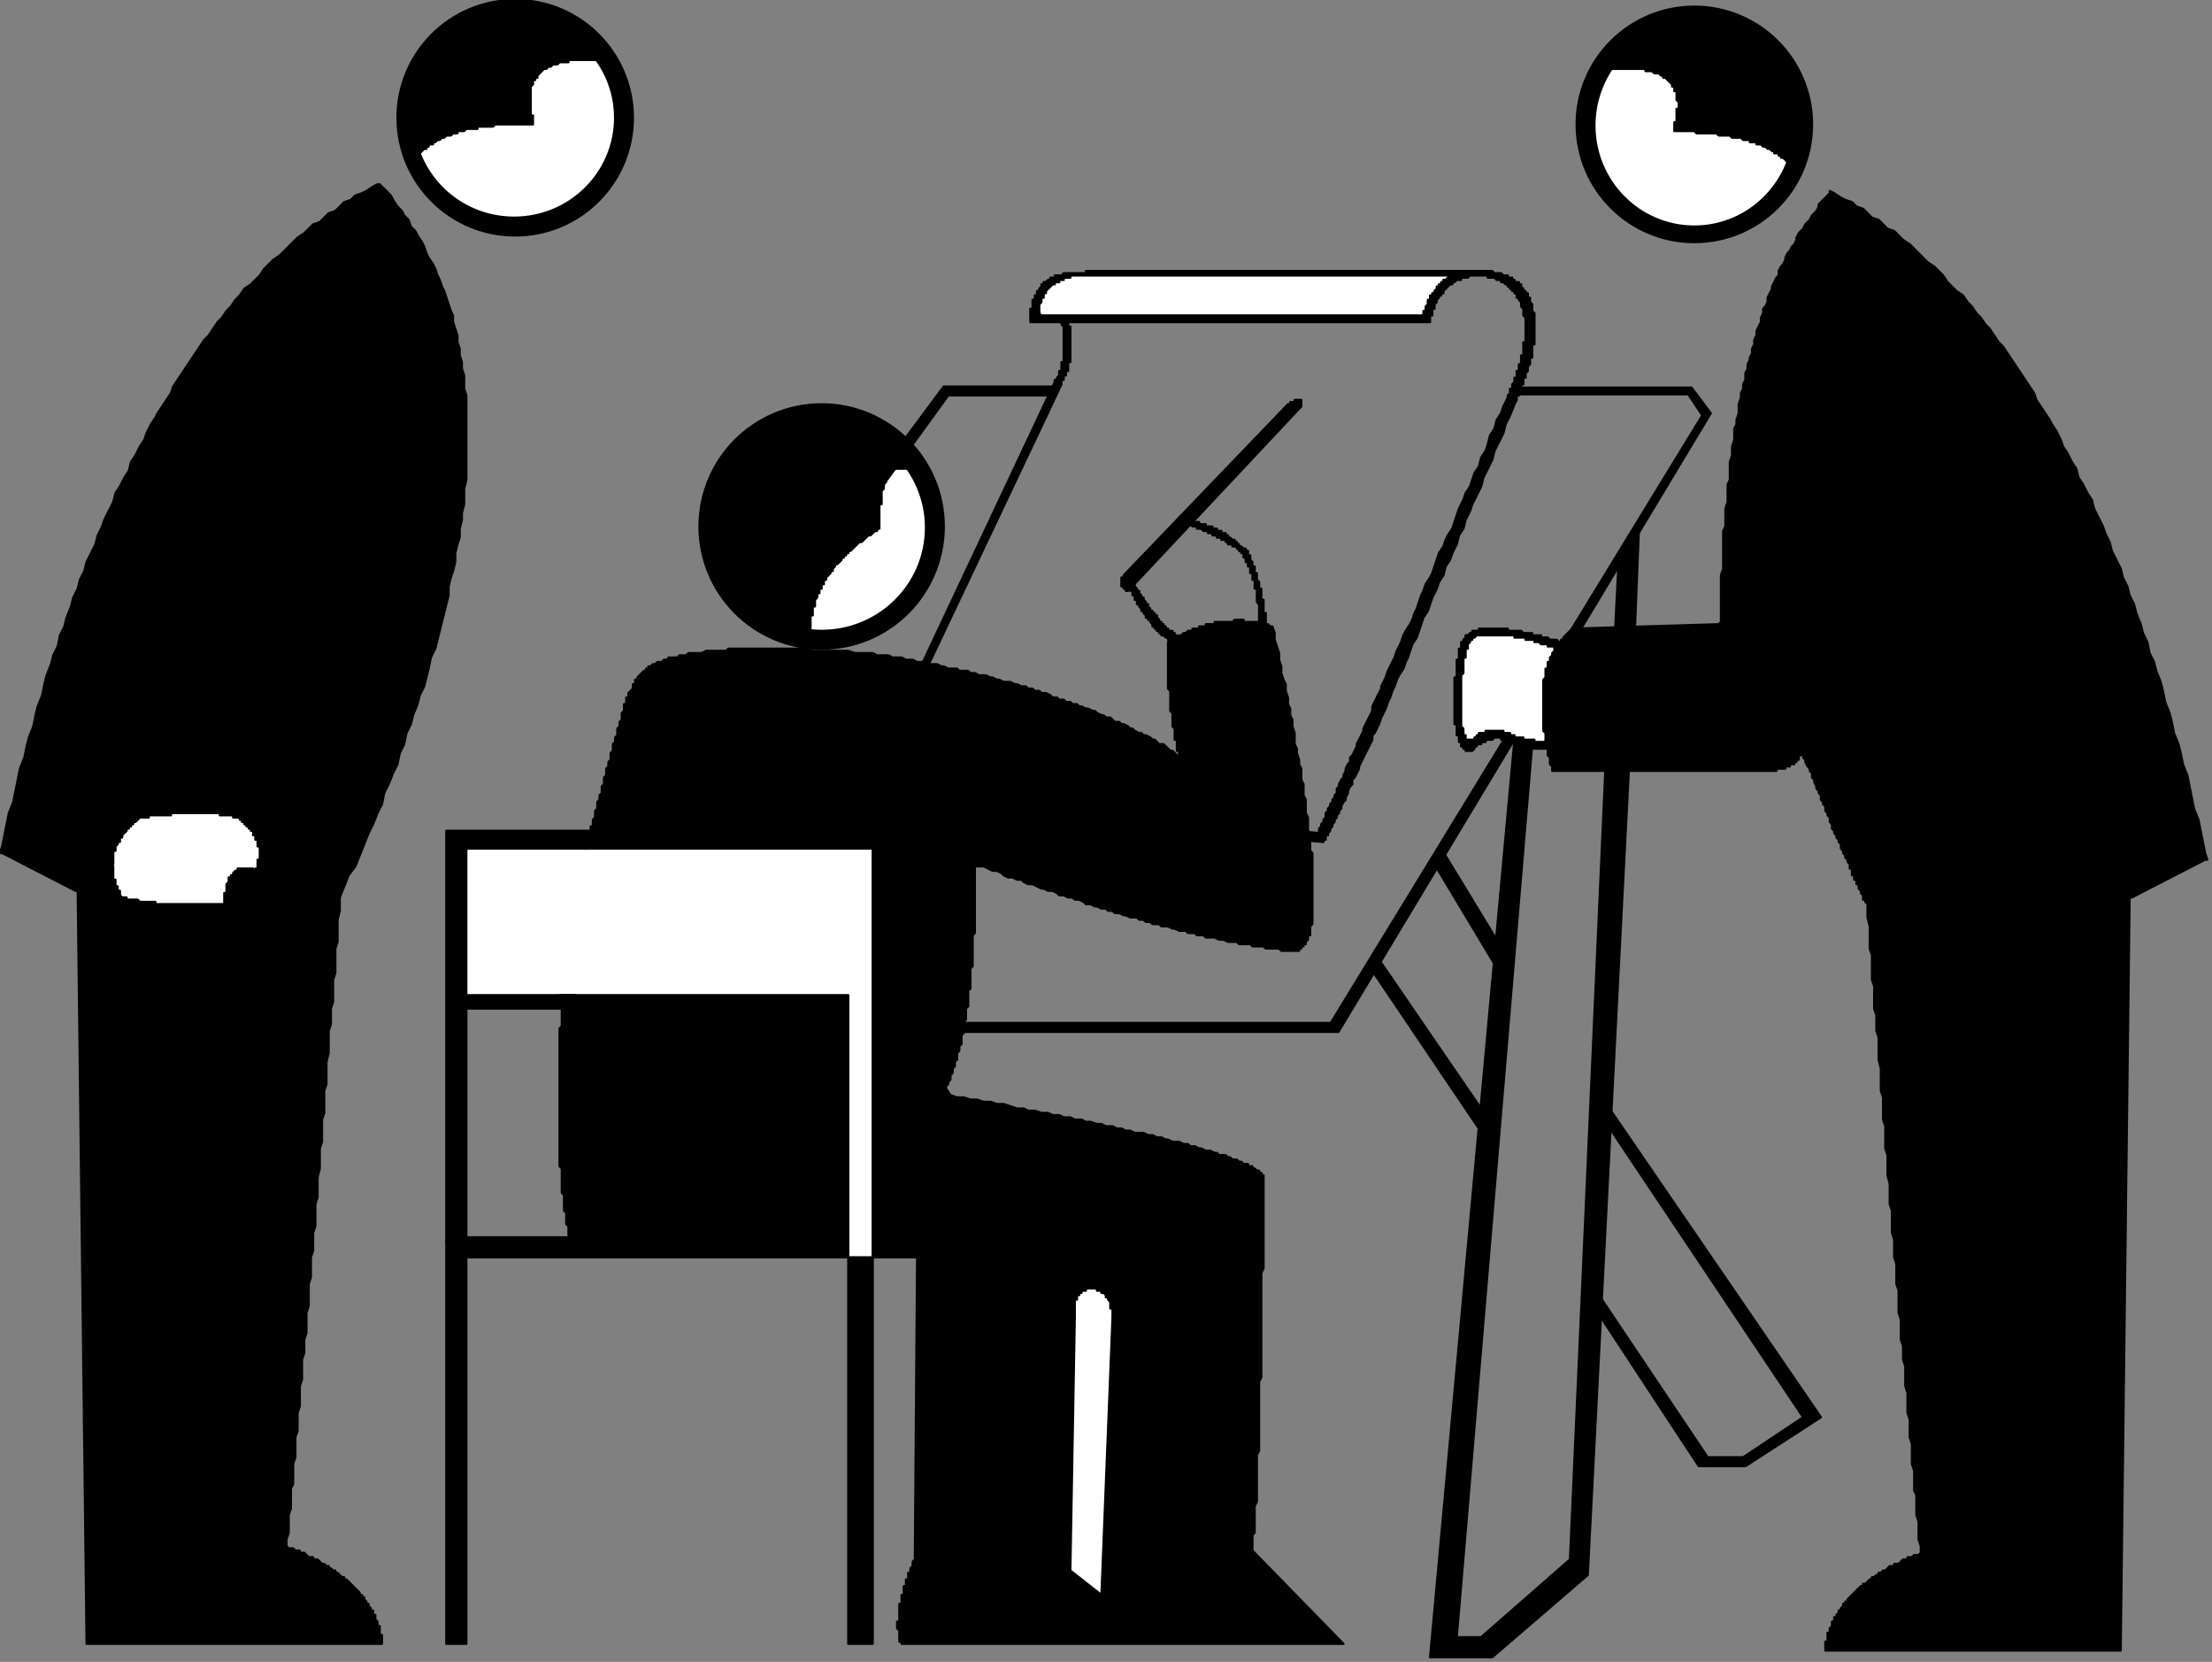 <?xml version="1.0" encoding="UTF-8" standalone="no"?>
<svg
   xmlns:dc="http://purl.org/dc/elements/1.1/"
   xmlns:cc="http://creativecommons.org/ns#"
   xmlns:rdf="http://www.w3.org/1999/02/22-rdf-syntax-ns#"
   xmlns:svg="http://www.w3.org/2000/svg"
   xmlns="http://www.w3.org/2000/svg"
   xmlns:sodipodi="http://sodipodi.sourceforge.net/DTD/sodipodi-0.dtd"
   xmlns:inkscape="http://www.inkscape.org/namespaces/inkscape"
   version="1.0"
   width="84.35mm"
   height="63.36mm"
   id="svg71"
   sodipodi:docname="CPEPO027.WMF">
  <rect width="100%" height="100%" fill="#808080" stroke="none"/>
  <sodipodi:namedview
     pagecolor="#ffffff"
     bordercolor="#666666"
     borderopacity="1"
     objecttolerance="10"
     gridtolerance="10"
     guidetolerance="10"
     inkscape:pageopacity="0"
     inkscape:pageshadow="2"
     inkscape:window-width="640"
     inkscape:window-height="480"
     id="namedview73" />
  <defs
     id="defs3">
    <pattern
       id="WMFhbasepattern"
       patternUnits="userSpaceOnUse"
       width="6"
       height="6"
       x="0"
       y="0" />
  </defs>
  <path
     style="fill:#000000;fill-rule:evenodd;fill-opacity:1;stroke:#000000;stroke-width:0.32px;stroke-linecap:round;stroke-linejoin:round;stroke-miterlimit:4;stroke-dasharray:none;stroke-opacity:1;"
     d="  M 125.778,180.855   L 125.778,236.872   L 122.257,236.872   L 122.257,178.615   L 125.778,180.855  z "
     id="path5" />
  <path
     style="fill:#000000;fill-rule:evenodd;fill-opacity:1;stroke:#000000;stroke-width:0.32px;stroke-linecap:round;stroke-linejoin:round;stroke-miterlimit:4;stroke-dasharray:none;stroke-opacity:1;"
     d="  M 84.492,122.277   L 84.492,121.637   L 84.812,121.317   L 84.812,120.677   L 85.132,120.357   L 85.132,119.076   L 85.452,119.076   L 85.452,118.116   L 85.772,117.796   L 85.772,116.836   L 86.092,116.516   L 86.092,115.555   L 86.412,115.235   L 86.412,114.595   L 86.732,114.275   L 86.732,113.315   L 87.052,112.994   L 87.052,112.034   L 87.372,111.714   L 87.372,110.754   L 87.692,110.434   L 87.692,109.794   L 88.013,109.473   L 88.013,108.513   L 88.333,108.193   L 88.333,107.233   L 88.653,106.913   L 88.653,106.272   L 88.973,105.952   L 88.973,104.992   L 89.293,104.672   L 89.293,104.032   L 89.613,103.712   L 89.613,102.751   L 89.933,102.431   L 89.933,101.471   L 90.253,101.471   L 90.253,100.511   L 90.573,100.511   L 90.573,99.87   L 91.213,99.23   L 91.213,98.59   L 91.533,98.59   L 91.533,97.95   L 91.853,97.95   L 91.853,97.63   L 92.493,96.99   L 92.813,96.67   L 93.133,96.67   L 93.133,96.349   L 93.453,96.349   L 93.453,96.029   L 93.773,96.029   L 94.093,95.709   L 94.413,95.709   L 94.733,95.389   L 95.374,95.389   L 95.694,95.069   L 96.334,95.069   L 96.334,94.749   L 97.614,94.749   L 97.934,94.429   L 98.894,94.429   L 99.214,94.109   L 101.134,94.109   L 101.774,93.789   L 104.655,93.789   L 104.975,93.469   L 116.497,93.469   L 117.137,93.789   L 122.257,93.789   L 123.218,94.109   L 125.778,94.109   L 126.418,94.429   L 128.018,94.429   L 128.658,94.749   L 129.938,94.749   L 130.579,95.069   L 131.539,95.069   L 132.179,95.389   L 133.459,95.389   L 133.779,95.709   L 135.059,95.709   L 135.699,96.029   L 136.019,96.029   L 136.659,96.349   L 137.94,96.349   L 138.26,96.67   L 139.54,96.67   L 139.86,96.99   L 140.5,96.99   L 141.14,97.31   L 142.1,97.31   L 142.74,97.63   L 143.06,97.63   L 143.7,97.95   L 144.02,97.95   L 144.661,98.27   L 145.621,98.27   L 146.261,98.59   L 146.581,98.59   L 147.221,98.91   L 147.861,98.91   L 148.181,99.23   L 148.821,99.23   L 149.141,99.55   L 149.781,99.55   L 150.101,99.87   L 150.741,99.87   L 151.382,100.191   L 151.702,100.511   L 152.342,100.511   L 152.662,100.831   L 153.302,100.831   L 153.622,101.151   L 154.262,101.151   L 154.582,101.471   L 155.222,101.471   L 155.542,101.791   L 155.862,101.791   L 156.502,102.111   L 156.822,102.111   L 157.462,102.431   L 157.782,102.431   L 158.102,102.751   L 158.743,103.071   L 159.063,103.071   L 159.383,103.392   L 160.023,103.392   L 160.663,104.032   L 161.303,104.032   L 161.623,104.352   L 161.943,104.352   L 162.583,104.672   L 162.903,104.992   L 163.223,104.992   L 163.543,105.312   L 164.183,105.632   L 164.503,105.632   L 164.823,105.952   L 165.143,105.952   L 165.784,106.272   L 166.104,106.593   L 166.424,106.593   L 167.064,107.233   L 167.704,107.233   L 168.344,107.873   L 168.664,108.193   L 168.984,108.193   L 169.624,108.833   L 169.944,108.833   L 169.944,108.193   L 169.624,108.193   L 169.624,106.593   L 169.304,106.593   L 169.304,104.992   L 168.984,104.672   L 168.984,102.751   L 168.664,102.431   L 168.664,99.55   L 168.344,99.23   L 168.344,92.508   L 168.664,92.508   L 168.664,92.188   L 169.304,92.188   L 169.304,91.868   L 169.624,91.868   L 169.944,91.548   L 170.264,91.548   L 170.584,91.228   L 170.904,91.228   L 171.224,90.908   L 171.864,90.908   L 171.864,90.588   L 172.825,90.588   L 172.825,90.268   L 173.785,90.268   L 173.785,89.947   L 175.065,89.947   L 175.065,89.627   L 177.625,89.627   L 177.945,89.307   L 179.226,89.307   L 179.226,89.627   L 181.466,89.627   L 181.786,89.947   L 182.746,89.947   L 183.066,90.268   L 183.386,90.268   L 183.706,91.228   L 183.706,92.188   L 184.346,94.109   L 184.346,95.069   L 184.666,96.029   L 184.666,96.99   L 184.986,97.95   L 185.306,98.59   L 185.306,99.55   L 185.626,100.511   L 185.626,101.471   L 185.946,102.111   L 185.946,103.071   L 186.267,103.712   L 186.267,104.672   L 186.587,105.632   L 186.587,107.233   L 186.907,107.873   L 186.907,108.513   L 187.227,109.473   L 187.227,110.114   L 187.547,110.754   L 187.547,112.354   L 187.867,112.994   L 187.867,114.595   L 188.187,115.235   L 188.187,117.156   L 188.507,117.796   L 188.507,119.717   L 188.827,120.037   L 188.827,122.597   L 189.147,122.918   L 189.147,133.161   L 188.827,133.481   L 188.827,134.761   L 188.507,134.761   L 188.507,135.401   L 188.187,135.721   L 188.187,136.042   L 187.867,136.042   L 187.867,136.362   L 187.547,136.362   L 187.547,136.682   L 187.227,136.682   L 187.227,137.002   L 184.666,137.002   L 184.346,136.682   L 182.426,136.682   L 182.106,136.362   L 180.506,136.362   L 180.186,136.042   L 178.585,136.042   L 178.265,135.721   L 176.985,135.721   L 176.345,135.401   L 175.705,135.401   L 175.065,135.081   L 173.785,135.081   L 173.465,134.761   L 172.505,134.761   L 172.185,134.441   L 171.224,134.441   L 170.904,134.121   L 169.944,134.121   L 169.304,133.801   L 168.984,133.801   L 168.344,133.481   L 167.384,133.481   L 167.064,133.161   L 166.104,133.161   L 165.784,132.841   L 165.143,132.841   L 164.823,132.52   L 164.183,132.52   L 163.863,132.2   L 162.903,132.2   L 162.263,131.88   L 161.943,131.88   L 161.303,131.56   L 160.663,131.56   L 160.343,131.24   L 159.703,131.24   L 159.383,130.92   L 158.743,130.92   L 158.102,130.6   L 157.782,130.6   L 157.142,130.28   L 156.502,130.28   L 156.182,129.96   L 155.542,129.64   L 154.902,129.64   L 154.582,129.319   L 153.942,129.319   L 153.302,128.999   L 152.662,128.999   L 152.342,128.679   L 151.702,128.359   L 151.061,128.359   L 150.421,128.039   L 150.101,128.039   L 148.821,127.399   L 148.181,127.399   L 147.541,127.079   L 147.221,126.759   L 146.581,126.759   L 145.941,126.439   L 145.301,126.439   L 144.661,126.118   L 144.341,125.798   L 143.7,125.478   L 143.06,125.478   L 141.78,124.838   L 140.5,124.838   L 140.5,134.441   L 140.18,134.761   L 140.18,139.242   L 139.86,139.563   L 139.86,142.443   L 139.54,142.764   L 139.54,145.004   L 139.22,145.324   L 139.22,146.925   L 138.9,147.245   L 138.9,148.845   L 138.58,149.166   L 138.58,150.446   L 138.26,150.766   L 138.26,151.406   L 137.94,151.726   L 137.94,152.687   L 137.62,153.007   L 137.62,153.647   L 137.3,153.967   L 137.3,154.607   L 136.979,154.927   L 136.979,155.567   L 136.659,155.888   L 136.659,156.208   L 136.339,156.528   L 136.339,156.848   L 136.979,157.808   L 137.94,158.128   L 138.9,158.128   L 139.86,158.448   L 140.82,158.448   L 141.78,158.768   L 142.74,158.768   L 143.7,159.089   L 144.661,159.089   L 146.581,159.729   L 147.541,159.729   L 148.181,160.049   L 149.141,160.049   L 150.101,160.369   L 151.061,160.369   L 151.702,160.689   L 152.662,160.689   L 153.302,161.009   L 154.262,161.009   L 154.902,161.329   L 155.862,161.329   L 156.502,161.649   L 157.142,161.649   L 158.102,161.969   L 158.743,161.969   L 159.383,162.29   L 160.343,162.29   L 160.983,162.61   L 161.623,162.61   L 162.263,162.93   L 162.903,162.93   L 163.543,163.25   L 164.823,163.25   L 165.464,163.57   L 166.104,163.57   L 166.744,163.89   L 167.384,163.89   L 168.024,164.21   L 168.344,164.21   L 168.984,164.53   L 169.944,164.53   L 170.584,164.85   L 171.224,164.85   L 171.544,165.17   L 172.185,165.17   L 172.825,165.49   L 173.145,165.49   L 173.785,165.811   L 174.425,165.811   L 175.065,166.131   L 175.385,166.131   L 175.705,166.451   L 176.665,166.451   L 176.985,166.771   L 177.305,166.771   L 177.625,167.091   L 178.265,167.091   L 178.585,167.411   L 178.905,167.411   L 179.226,167.731   L 179.866,167.731   L 179.866,168.051   L 180.506,168.051   L 180.506,168.371   L 180.826,168.371   L 181.146,168.691   L 181.466,168.691   L 181.466,169.012   L 181.786,169.012   L 181.786,169.332   L 182.106,169.332   L 182.106,182.776   L 181.786,183.416   L 181.786,198.461   L 181.466,199.101   L 181.466,209.024   L 181.146,209.664   L 181.146,216.386   L 180.826,217.026   L 180.826,220.867   L 180.506,221.188   L 180.506,222.788   L 180.506,223.428   L 193.628,236.872   L 129.938,236.872   L 129.938,236.552   L 129.618,236.552   L 129.618,234.952   L 129.298,234.632   L 129.298,233.671   L 129.618,233.671   L 129.618,231.111   L 129.938,231.111   L 129.938,229.83   L 130.259,229.83   L 130.259,228.55   L 130.579,228.55   L 130.579,227.589   L 130.899,227.589   L 130.899,226.629   L 131.219,226.629   L 131.219,225.989   L 131.539,225.669   L 131.539,225.029   L 131.859,224.709   L 131.859,224.388   L 131.859,224.068   L 132.179,181.175   L 82.892,181.175   L 82.252,178.615   L 82.252,178.294   L 81.932,177.974   L 81.932,176.694   L 81.612,176.374   L 81.612,174.773   L 81.292,174.453   L 81.292,172.213   L 80.972,171.892   L 80.972,168.371   L 80.651,168.051   L 80.651,148.205   L 80.972,147.885   L 80.972,145.004   L 84.492,122.277  z "
     id="path7" />
  <path
     style="fill:#ffffff;fill-rule:evenodd;fill-opacity:1;stroke:#000000;stroke-width:0.32px;stroke-linecap:round;stroke-linejoin:round;stroke-miterlimit:4;stroke-dasharray:none;stroke-opacity:1;"
     d="  M 125.778,181.175   L 125.778,122.277   L 84.492,122.277   L 66.89,121.637   L 64.969,136.042   L 66.249,145.004   L 80.972,143.404   L 122.257,143.404   L 122.257,181.175   L 125.778,181.175  z "
     id="path9" />
  <path
     style="fill:#000000;fill-rule:evenodd;fill-opacity:1;stroke:none;"
     d="  M 133.459,148.845   L 192.987,148.845   L 246.755,59.538   L 243.875,55.697   L 218.271,55.697   L 218.271,56.977   L 243.235,56.977   L 245.155,59.858   L 191.707,147.245   L 136.979,147.245   L 133.459,148.845  z "
     id="path11" />
  <path
     style="fill:#000000;fill-rule:evenodd;fill-opacity:1;stroke:#000000;stroke-width:0.32px;stroke-linecap:round;stroke-linejoin:round;stroke-miterlimit:4;stroke-dasharray:none;stroke-opacity:1;"
     d="  M 223.072,107.873   L 220.831,107.873   L 220.511,107.553   L 219.231,107.553   L 219.231,107.233   L 218.271,107.233   L 218.271,106.913   L 217.311,106.913   L 217.311,106.593   L 216.351,106.593   L 216.351,106.272   L 215.391,106.272   L 215.071,106.593   L 214.11,106.593   L 214.11,106.913   L 213.47,106.913   L 213.47,107.233   L 212.83,107.233   L 212.83,107.553   L 212.51,107.553   L 212.51,107.873   L 212.19,108.193   L 211.23,108.193   L 211.23,107.873   L 210.91,107.873   L 210.91,107.553   L 210.59,107.553   L 210.59,106.913   L 210.27,106.913   L 210.27,105.952   L 209.95,105.952   L 209.95,104.352   L 209.63,104.352   L 209.63,101.151   L 209.63,101.791   L 209.63,97.63   L 209.95,97.63   L 209.95,95.069   L 210.27,95.069   L 210.27,93.469   L 210.59,93.469   L 210.59,92.508   L 210.91,92.508   L 210.91,92.188   L 211.23,91.868   L 211.23,91.548   L 211.55,91.548   L 211.87,91.228   L 212.19,91.228   L 212.19,90.908   L 213.15,90.908   L 213.15,90.588   L 217.311,90.588   L 217.311,90.908   L 219.231,90.908   L 219.551,91.228   L 220.831,91.228   L 220.831,91.548   L 222.112,91.548   L 222.112,91.868   L 223.072,91.868   L 223.392,92.188   L 224.352,92.188   L 224.672,92.508   L 224.992,92.508   L 223.072,107.873  z "
     id="path13" />
  <path
     style="fill:#ffffff;fill-rule:evenodd;fill-opacity:1;stroke:#000000;stroke-width:0.32px;stroke-linecap:round;stroke-linejoin:round;stroke-miterlimit:4;stroke-dasharray:none;stroke-opacity:1;"
     d="  M 222.752,106.913   L 221.151,106.913   L 221.151,106.593   L 219.551,106.593   L 219.551,106.272   L 218.271,106.272   L 218.271,105.952   L 217.631,105.952   L 217.631,105.632   L 216.671,105.632   L 216.671,105.312   L 214.11,105.312   L 214.11,105.632   L 213.15,105.632   L 213.15,105.952   L 212.83,105.952   L 212.83,106.272   L 212.51,106.272   L 212.51,106.593   L 211.23,106.593   L 211.23,105.952   L 210.91,105.952   L 210.91,104.992   L 210.59,104.672   L 210.59,97.31   L 210.91,96.99   L 210.91,94.749   L 211.23,94.749   L 211.23,93.469   L 211.55,93.469   L 211.55,92.828   L 211.87,92.508   L 211.87,92.188   L 212.19,92.188   L 212.19,91.868   L 212.51,91.868   L 212.83,91.548   L 218.271,91.548   L 218.271,91.868   L 219.871,91.868   L 219.871,92.188   L 221.151,92.188   L 221.151,92.508   L 221.792,92.508   L 222.112,92.828   L 223.072,92.828   L 223.072,93.148   L 224.032,93.148   L 224.032,93.469   L 224.352,93.469   L 222.752,106.913  z "
     id="path15" />
  <ellipse
     style="fill:#000000;fill-rule:evenodd;fill-opacity:1;stroke:#000000;stroke-width:0.32px;stroke-linecap:round;stroke-linejoin:round;stroke-miterlimit:4;stroke-dasharray:none;stroke-opacity:1;"
     cx="244.195"
     cy="17.925"
     rx="16.962"
     ry="16.962"
     id="ellipse17" />
  <ellipse
     style="fill:#ffffff;fill-rule:evenodd;fill-opacity:1;stroke:#000000;stroke-width:0.32px;stroke-linecap:round;stroke-linejoin:round;stroke-miterlimit:4;stroke-dasharray:none;stroke-opacity:1;"
     cx="244.195"
     cy="18.086"
     rx="14.402"
     ry="14.562"
     id="ellipse19" />
  <path
     style="fill:#000000;fill-rule:evenodd;fill-opacity:1;stroke:#000000;stroke-width:0.32px;stroke-linecap:round;stroke-linejoin:round;stroke-miterlimit:4;stroke-dasharray:none;stroke-opacity:1;"
     d="  M 242.274,2.241   L 241.634,2.241   L 241.634,2.561   L 240.354,2.561   L 240.354,2.881   L 239.394,2.881   L 239.074,3.201   L 238.434,3.201   L 238.434,3.521   L 237.474,3.521   L 237.474,3.841   L 237.154,3.841   L 236.834,4.161   L 236.194,4.161   L 236.194,4.481   L 235.874,4.481   L 235.554,4.801   L 235.233,4.801   L 235.233,5.122   L 234.913,5.122   L 234.593,5.442   L 234.273,5.442   L 234.273,5.762   L 233.953,5.762   L 233.313,6.402   L 232.993,6.402   L 232.993,6.722   L 232.673,6.722   L 232.673,7.042   L 232.353,7.362   L 232.353,7.682   L 232.033,7.682   L 232.033,8.002   L 231.713,8.002   L 231.713,8.323   L 231.393,8.643   L 231.393,8.963   L 231.073,8.963   L 231.073,9.603   L 230.753,9.603   L 230.753,9.923   L 237.154,9.923   L 237.154,10.243   L 238.114,10.243   L 238.434,10.563   L 239.074,10.563   L 239.394,10.883   L 239.714,10.883   L 239.714,11.203   L 240.034,11.203   L 240.674,11.844   L 240.994,12.164   L 240.994,12.484   L 241.314,12.484   L 241.314,13.124   L 241.634,13.124   L 241.634,14.404   L 241.954,14.724   L 241.954,15.685   L 241.634,15.685   L 241.634,17.605   L 241.314,17.605   L 241.314,18.886   L 244.195,18.886   L 244.515,19.206   L 247.395,19.206   L 247.715,19.526   L 249.315,19.526   L 249.636,19.846   L 250.916,19.846   L 251.236,20.166   L 252.196,20.166   L 252.196,20.486   L 253.156,20.486   L 253.156,20.806   L 253.796,20.806   L 254.116,21.126   L 254.436,21.126   L 254.756,21.447   L 255.076,21.447   L 255.396,21.767   L 255.716,21.767   L 255.716,22.087   L 256.356,22.087   L 256.356,22.407   L 256.677,22.407   L 256.677,22.727   L 256.997,22.727   L 257.637,23.367   L 258.597,23.687   L 258.597,22.727   L 258.917,22.407   L 258.917,19.846   L 259.237,19.526   L 259.237,16.645   L 258.917,16.325   L 258.917,14.084   L 258.597,13.764   L 258.597,12.804   L 258.277,12.484   L 258.277,11.524   L 257.957,11.203   L 257.957,10.883   L 257.637,10.563   L 257.637,10.243   L 257.317,9.923   L 257.317,9.603   L 256.997,9.283   L 256.997,8.963   L 256.677,8.643   L 256.677,8.323   L 256.356,8.323   L 256.036,8.002   L 256.036,7.682   L 255.396,7.042   L 254.756,6.402   L 254.436,6.082   L 254.116,6.082   L 254.116,5.762   L 253.796,5.442   L 253.476,5.442   L 253.476,5.122   L 253.156,5.122   L 252.836,4.801   L 252.516,4.801   L 251.876,4.161   L 251.556,4.161   L 251.236,3.841   L 250.596,3.841   L 249.956,3.201   L 249.315,3.201   L 248.995,2.881   L 248.355,2.881   L 248.035,2.561   L 247.075,2.561   L 246.435,2.241   L 245.475,2.241   L 245.155,1.921   L 244.195,1.921   L 242.274,2.241  z "
     id="path21" />
  <path
     style="fill:#000000;fill-rule:evenodd;fill-opacity:1;stroke:#000000;stroke-width:0.32px;stroke-linecap:round;stroke-linejoin:round;stroke-miterlimit:4;stroke-dasharray:none;stroke-opacity:1;"
     d="  M 269.798,131.56   L 269.798,131.24   L 269.478,131.24   L 269.478,130.92   L 269.158,130.6   L 269.158,130.28   L 268.838,129.96   L 268.838,129.64   L 268.518,129.64   L 268.518,128.999   L 268.198,128.679   L 268.198,128.359   L 267.878,128.039   L 267.878,127.399   L 267.558,127.399   L 267.558,126.759   L 267.238,126.759   L 267.238,126.118   L 266.918,126.118   L 266.918,125.158   L 266.598,125.158   L 266.598,124.518   L 266.278,124.198   L 266.278,123.878   L 265.958,123.558   L 265.958,123.238   L 265.638,122.918   L 265.638,122.597   L 265.318,122.277   L 265.318,121.637   L 264.998,121.317   L 264.998,120.997   L 264.678,120.677   L 264.678,120.357   L 264.358,120.037   L 264.358,119.717   L 264.038,119.396   L 264.038,118.756   L 263.718,118.436   L 263.718,117.796   L 263.397,117.476   L 263.397,117.156   L 263.077,116.836   L 263.077,116.195   L 262.757,115.875   L 262.757,115.555   L 262.437,115.235   L 262.437,114.595   L 262.117,114.275   L 262.117,113.955   L 261.797,113.635   L 261.797,113.315   L 261.477,112.674   L 261.477,112.354   L 261.157,112.034   L 261.157,111.394   L 260.837,111.074   L 260.837,110.754   L 260.517,110.434   L 260.197,109.794   L 260.197,109.473   L 259.877,109.153   L 259.877,108.513   L 259.557,108.193   L 259.557,107.873   L 259.557,108.833   L 259.237,108.833   L 259.237,109.473   L 258.917,109.473   L 258.917,109.794   L 258.597,109.794   L 258.597,110.114   L 257.957,110.114   L 257.957,110.434   L 257.317,110.434   L 257.317,110.754   L 256.036,110.754   L 256.036,111.074   L 254.756,111.074   L 254.436,111.074   L 223.712,111.074   L 223.712,110.434   L 223.392,110.114   L 223.392,109.153   L 223.072,108.833   L 223.072,107.553   L 222.752,107.233   L 222.752,105.632   L 222.432,105.312   L 222.432,97.95   L 222.752,97.63   L 222.752,96.349   L 223.072,96.349   L 223.072,95.389   L 223.392,95.389   L 223.392,94.749   L 223.712,94.429   L 223.712,94.109   L 224.032,93.789   L 224.032,93.469   L 224.672,92.828   L 224.672,92.508   L 224.992,92.508   L 224.992,92.188   L 225.312,92.188   L 225.312,91.868   L 225.952,91.228   L 226.592,90.588   L 247.715,89.947   L 248.035,89.627   L 248.035,82.905   L 248.355,81.945   L 248.355,76.503   L 248.675,75.863   L 248.675,73.302   L 248.995,72.342   L 248.995,69.781   L 249.315,69.141   L 249.315,66.58   L 249.636,65.62   L 249.636,64.34   L 249.956,63.379   L 249.956,61.779   L 250.276,61.139   L 250.276,60.498   L 250.596,59.538   L 250.596,58.258   L 250.916,57.297   L 250.916,56.657   L 251.236,56.017   L 251.236,55.377   L 251.556,54.737   L 251.556,53.776   L 251.876,53.136   L 251.876,52.496   L 252.196,51.856   L 252.196,51.536   L 252.516,50.896   L 252.516,50.255   L 252.836,49.615   L 252.836,48.975   L 253.156,48.335   L 253.156,47.695   L 253.796,46.414   L 253.796,45.774   L 254.116,45.134   L 254.116,44.494   L 254.436,44.173   L 254.756,43.533   L 254.756,42.893   L 255.396,41.613   L 255.396,41.293   L 256.036,40.012   L 256.356,39.692   L 256.356,39.052   L 256.677,38.412   L 256.997,38.092   L 257.317,37.451   L 257.317,37.131   L 257.637,36.491   L 257.957,36.171   L 258.277,35.531   L 258.597,35.211   L 258.917,34.571   L 258.917,34.25   L 259.237,33.61   L 259.877,32.97   L 260.197,32.33   L 260.837,31.69   L 261.157,31.049   L 261.797,30.409   L 262.117,29.769   L 262.117,29.449   L 262.757,28.809   L 263.397,28.169   L 263.718,27.848   L 263.718,27.528   L 264.358,27.848   L 265.318,28.489   L 265.958,28.809   L 266.918,29.129   L 267.558,29.769   L 268.518,30.089   L 269.798,31.37   L 270.759,31.69   L 272.039,32.97   L 272.999,33.29   L 274.279,34.571   L 275.239,35.211   L 276.519,36.491   L 277.8,37.772   L 278.76,38.412   L 280.04,39.692   L 280.68,40.652   L 281.96,41.933   L 282.92,42.573   L 283.56,43.533   L 284.2,44.173   L 284.841,45.134   L 285.481,45.774   L 286.121,46.734   L 286.761,47.374   L 288.041,49.295   L 288.681,49.935   L 289.961,51.856   L 291.241,53.776   L 292.522,55.697   L 293.162,56.657   L 293.482,57.618   L 294.762,59.538   L 295.402,60.498   L 295.722,61.139   L 296.362,62.099   L 297.002,63.379   L 297.322,64.34   L 297.962,65.3   L 298.602,66.58   L 299.243,67.541   L 299.563,68.821   L 300.203,69.781   L 300.843,71.062   L 301.483,72.022   L 301.803,73.302   L 303.083,75.863   L 303.403,76.823   L 304.043,78.104   L 304.363,79.384   L 305.643,81.945   L 305.964,83.225   L 306.604,84.506   L 306.924,85.786   L 307.564,87.067   L 307.884,88.347   L 308.524,89.947   L 308.844,91.228   L 309.484,92.508   L 309.804,94.109   L 310.444,95.389   L 310.764,96.67   L 311.404,98.27   L 311.724,99.55   L 312.044,101.151   L 312.684,102.751   L 313.005,104.032   L 313.325,105.632   L 313.965,107.233   L 314.285,108.513   L 314.605,110.114   L 315.245,111.714   L 315.885,114.915   L 316.205,116.516   L 316.845,118.116   L 317.485,121.317   L 317.805,122.918   L 318.125,123.878   L 317.805,123.878   L 307.244,129.319   L 306.924,129.319   L 305.643,237.833   L 263.077,237.833   L 263.077,236.552   L 263.397,236.552   L 263.397,235.272   L 263.718,235.272   L 263.718,234.632   L 264.038,234.312   L 264.038,233.671   L 264.358,233.671   L 264.358,233.031   L 264.678,233.031   L 264.678,232.711   L 264.998,232.391   L 264.998,232.071   L 265.318,232.071   L 265.318,231.751   L 265.638,231.431   L 265.638,231.111   L 265.958,231.111   L 265.958,230.79   L 266.278,230.79   L 266.278,230.47   L 266.918,229.83   L 267.558,229.19   L 268.198,228.55   L 268.518,228.55   L 268.518,228.23   L 268.838,228.23   L 269.478,227.589   L 269.798,227.589   L 269.798,227.269   L 270.118,227.269   L 270.438,226.949   L 270.759,226.949   L 270.759,226.629   L 271.079,226.629   L 271.399,226.309   L 271.719,226.309   L 272.359,225.669   L 272.999,225.669   L 272.999,225.349   L 273.639,225.349   L 274.279,224.709   L 274.919,224.709   L 274.919,224.388   L 275.559,224.388   L 275.879,224.068   L 276.519,224.068   L 276.839,223.748   L 276.839,222.788   L 276.519,221.828   L 276.519,219.267   L 276.199,218.307   L 276.199,215.426   L 275.879,214.786   L 275.879,211.905   L 275.559,210.944   L 275.559,208.064   L 275.239,207.103   L 275.239,204.542   L 274.919,203.582   L 274.919,200.701   L 274.599,199.741   L 274.599,196.86   L 274.279,195.9   L 274.279,193.979   L 273.959,193.019   L 273.959,190.138   L 273.639,189.178   L 273.639,185.977   L 273.319,185.016   L 273.319,182.136   L 272.999,181.175   L 272.999,178.615   L 272.679,177.654   L 272.679,174.453   L 272.359,173.493   L 272.359,170.612   L 272.039,169.332   L 272.039,166.451   L 271.719,165.49   L 271.719,162.29   L 271.399,161.329   L 271.399,158.128   L 271.079,157.168   L 271.079,153.967   L 270.759,152.687   L 270.759,149.486   L 270.438,148.525   L 270.438,146.285   L 270.118,145.324   L 270.118,142.123   L 269.798,141.163   L 269.798,137.642   L 269.478,136.682   L 269.478,133.481   L 269.158,132.2   L 269.158,130.6   L 269.798,131.56  z "
     id="path23" />
  <ellipse
     style="fill:#000000;fill-rule:evenodd;fill-opacity:1;stroke:#000000;stroke-width:0.32px;stroke-linecap:round;stroke-linejoin:round;stroke-miterlimit:4;stroke-dasharray:none;stroke-opacity:1;"
     cx="118.417"
     cy="75.863"
     rx="17.603"
     ry="17.603"
     id="ellipse25" />
  <ellipse
     style="fill:#ffffff;fill-rule:evenodd;fill-opacity:1;stroke:#000000;stroke-width:0.32px;stroke-linecap:round;stroke-linejoin:round;stroke-miterlimit:4;stroke-dasharray:none;stroke-opacity:1;"
     cx="118.417"
     cy="76.023"
     rx="15.042"
     ry="14.882"
     id="ellipse27" />
  <path
     style="fill:#000000;fill-rule:evenodd;fill-opacity:1;stroke:#000000;stroke-width:0.32px;stroke-linecap:round;stroke-linejoin:round;stroke-miterlimit:4;stroke-dasharray:none;stroke-opacity:1;"
     d="  M 103.375,81.945   L 103.375,80.985   L 103.055,80.665   L 103.055,78.104   L 102.735,77.784   L 102.735,73.943   L 103.055,73.302   L 103.055,71.702   L 103.375,71.382   L 103.375,70.101   L 103.695,69.781   L 103.695,69.461   L 104.015,69.141   L 104.015,68.501   L 104.335,68.181   L 104.335,67.541   L 104.655,67.541   L 104.655,67.221   L 104.975,66.9   L 104.975,66.58   L 105.615,65.94   L 105.615,65.62   L 105.935,65.62   L 105.935,65.3   L 106.575,64.66   L 106.575,64.34   L 106.895,64.34   L 107.215,64.02   L 107.215,63.699   L 107.535,63.699   L 108.175,63.059   L 108.495,62.739   L 108.815,62.739   L 108.815,62.419   L 109.136,62.419   L 109.456,62.099   L 109.776,62.099   L 110.096,61.779   L 110.416,61.779   L 110.416,61.459   L 110.736,61.459   L 111.056,61.139   L 111.696,61.139   L 112.016,60.819   L 112.336,60.819   L 112.656,60.498   L 113.296,60.498   L 113.616,60.178   L 114.256,60.178   L 114.576,59.858   L 115.216,59.858   L 115.536,59.538   L 117.137,59.538   L 117.457,59.218   L 118.097,59.218   L 120.017,59.538   L 120.657,59.538   L 120.657,59.858   L 121.617,59.858   L 121.617,60.178   L 122.577,60.178   L 122.897,60.498   L 123.538,60.498   L 123.858,60.819   L 124.178,60.819   L 124.498,61.139   L 125.138,61.139   L 125.138,61.459   L 125.778,61.459   L 125.778,61.779   L 126.098,61.779   L 126.418,62.099   L 126.738,62.099   L 127.058,62.419   L 127.378,62.419   L 127.378,62.739   L 127.698,62.739   L 128.018,63.059   L 128.338,63.059   L 128.338,63.379   L 128.658,63.379   L 128.658,63.699   L 129.298,63.699   L 129.298,64.02   L 129.618,64.02   L 129.618,64.34   L 129.938,64.34   L 129.938,64.66   L 130.259,64.66   L 130.259,64.98   L 130.579,64.98   L 130.579,65.3   L 130.899,65.3   L 130.899,65.62   L 131.219,65.94   L 131.219,66.26   L 131.539,66.26   L 131.539,66.58   L 131.859,66.9   L 131.859,67.221   L 132.179,67.221   L 132.179,67.541   L 128.978,67.541   L 128.658,67.861   L 128.338,67.861   L 128.338,68.181   L 128.018,68.501   L 128.018,68.821   L 127.698,68.821   L 127.698,69.461   L 127.378,69.781   L 127.378,70.421   L 127.058,70.742   L 127.058,72.662   L 126.738,72.662   L 126.738,76.183   L 126.418,76.183   L 126.418,76.503   L 126.098,76.503   L 125.458,77.144   L 125.138,77.144   L 124.498,77.784   L 124.178,78.104   L 123.858,78.104   L 123.218,78.744   L 122.577,79.384   L 122.257,79.384   L 122.257,79.704   L 121.937,79.704   L 121.937,80.024   L 121.617,80.024   L 121.617,80.345   L 121.297,80.345   L 121.297,80.665   L 120.657,81.305   L 120.337,81.305   L 120.337,81.625   L 120.017,81.945   L 120.017,82.265   L 119.697,82.265   L 119.697,82.585   L 119.057,83.225   L 119.057,83.545   L 118.737,83.545   L 118.737,84.186   L 118.417,84.186   L 118.417,84.826   L 118.097,84.826   L 118.097,85.466   L 117.777,85.466   L 117.777,86.106   L 117.457,86.426   L 117.457,87.387   L 117.137,87.387   L 117.137,88.667   L 116.817,88.667   L 116.817,90.588   L 115.536,91.868   L 114.896,91.868   L 114.896,91.548   L 113.936,91.548   L 113.616,91.228   L 112.976,91.228   L 112.656,90.908   L 112.336,90.908   L 112.016,90.588   L 111.696,90.588   L 111.376,90.268   L 111.056,90.268   L 110.736,89.947   L 110.416,89.947   L 110.096,89.627   L 109.776,89.627   L 109.136,88.987   L 108.815,88.987   L 108.175,88.347   L 107.535,87.707   L 106.895,87.067   L 106.255,86.426   L 106.255,86.106   L 105.935,86.106   L 105.935,85.786   L 105.615,85.786   L 105.615,85.466   L 105.295,85.466   L 105.295,84.826   L 104.975,84.826   L 104.975,84.506   L 104.655,84.186   L 104.655,83.866   L 104.335,83.866   L 104.335,83.225   L 104.015,83.225   L 104.015,82.585   L 103.695,82.265   L 103.695,81.625   L 103.375,81.625   L 103.375,80.665   L 103.055,80.665   L 103.055,79.704   L 102.735,79.384   L 102.735,78.424   L 102.415,78.104   L 102.415,76.823   L 102.095,76.503   L 102.095,75.543   L 103.375,81.945  z "
     id="path29" />
  <path
     style="fill:#ffffff;fill-rule:evenodd;fill-opacity:1;stroke:#000000;stroke-width:0.32px;stroke-linecap:round;stroke-linejoin:round;stroke-miterlimit:4;stroke-dasharray:none;stroke-opacity:1;"
     d="  M 154.902,189.498   L 154.902,187.257   L 155.222,187.257   L 155.222,186.617   L 155.542,186.617   L 155.542,186.297   L 155.862,186.297   L 155.862,185.977   L 156.502,185.977   L 156.502,185.657   L 158.102,185.657   L 158.102,185.977   L 158.743,185.977   L 158.743,186.297   L 159.063,186.297   L 159.383,186.617   L 159.383,186.937   L 159.703,186.937   L 159.703,187.257   L 160.023,187.577   L 160.023,188.538   L 160.343,188.538   L 160.343,189.498   L 160.343,189.818   L 158.743,229.83   L 154.262,226.309   L 154.902,189.818   L 154.902,189.498  z "
     id="path31" />
  <path
     style="fill:#000000;fill-rule:evenodd;fill-opacity:1;stroke:#000000;stroke-width:0.32px;stroke-linecap:round;stroke-linejoin:round;stroke-miterlimit:4;stroke-dasharray:none;stroke-opacity:1;"
     d="  M 187.227,58.898   L 162.583,85.146   L 162.263,85.146   L 162.263,84.826   L 161.943,84.826   L 161.943,84.506   L 161.623,84.506   L 161.623,83.225   L 161.943,83.225   L 161.943,82.905   L 185.626,58.258   L 185.946,58.258   L 185.946,57.938   L 186.587,57.938   L 186.587,57.618   L 187.547,57.618   L 187.547,58.578   L 187.227,58.898  z "
     id="path33" />
  <path
     style="fill:#000000;fill-rule:evenodd;fill-opacity:1;stroke:#000000;stroke-width:0.32px;stroke-linecap:round;stroke-linejoin:round;stroke-miterlimit:4;stroke-dasharray:none;stroke-opacity:1;"
     d="  M 162.903,84.826   L 162.903,85.146   L 163.223,85.146   L 163.223,85.786   L 163.543,85.786   L 163.543,86.426   L 163.863,86.426   L 163.863,87.067   L 164.183,87.067   L 164.183,87.387   L 164.503,87.707   L 164.503,88.027   L 164.823,88.027   L 164.823,88.347   L 165.143,88.667   L 165.143,88.987   L 165.464,88.987   L 165.464,89.307   L 165.784,89.307   L 165.784,89.627   L 166.104,89.947   L 166.104,90.268   L 166.424,90.268   L 166.424,90.588   L 166.744,90.588   L 166.744,90.908   L 167.064,90.908   L 167.064,91.228   L 167.384,91.228   L 167.384,91.548   L 167.704,91.548   L 168.024,91.868   L 168.344,91.868   L 168.344,92.188   L 168.664,92.188   L 168.984,92.508   L 169.944,92.828   L 169.624,91.868   L 169.624,91.548   L 169.304,91.548   L 169.304,91.228   L 168.984,91.228   L 168.984,90.908   L 168.344,90.908   L 168.344,90.588   L 168.024,90.588   L 168.024,90.268   L 167.704,90.268   L 167.704,89.947   L 167.384,89.947   L 167.384,89.627   L 167.064,89.627   L 167.064,89.307   L 166.744,88.987   L 166.744,88.667   L 166.424,88.667   L 166.424,88.347   L 166.104,88.347   L 166.104,88.027   L 165.784,88.027   L 165.784,87.707   L 165.464,87.387   L 165.464,87.067   L 165.143,87.067   L 165.143,86.746   L 164.823,86.426   L 164.823,86.106   L 164.503,86.106   L 164.503,85.786   L 164.183,85.466   L 164.183,85.146   L 163.863,85.146   L 163.863,84.826   L 163.543,84.506   L 163.543,84.186   L 163.223,84.186   L 163.223,83.866   L 162.903,84.826  z "
     id="path35" />
  <path
     style="fill:#000000;fill-rule:evenodd;fill-opacity:1;stroke:#000000;stroke-width:0.32px;stroke-linecap:round;stroke-linejoin:round;stroke-miterlimit:4;stroke-dasharray:none;stroke-opacity:1;"
     d="  M 181.466,90.268   L 181.466,91.228   L 182.106,90.268   L 182.426,89.947   L 182.426,88.347   L 182.106,88.347   L 182.106,86.426   L 181.786,86.426   L 181.786,84.826   L 181.466,84.826   L 181.466,83.866   L 181.146,83.545   L 181.146,82.585   L 180.826,82.585   L 180.826,81.625   L 180.506,81.625   L 180.506,80.985   L 180.186,80.665   L 180.186,80.024   L 179.866,80.024   L 179.866,79.384   L 179.546,79.384   L 179.546,79.064   L 179.226,79.064   L 178.905,78.744   L 178.585,78.744   L 178.585,78.424   L 178.265,78.424   L 178.265,78.104   L 177.945,78.104   L 177.945,77.784   L 177.625,77.784   L 177.305,77.464   L 176.985,77.464   L 176.985,77.144   L 176.665,77.144   L 176.665,76.823   L 176.025,76.823   L 176.025,76.503   L 175.385,76.503   L 175.385,76.183   L 174.745,76.183   L 174.745,75.863   L 173.785,75.863   L 173.785,75.543   L 172.825,75.543   L 172.825,75.223   L 171.864,75.223   L 171.224,75.543   L 171.544,75.543   L 171.864,75.863   L 172.505,75.863   L 172.505,76.183   L 173.145,76.183   L 173.465,76.503   L 174.105,76.503   L 174.105,76.823   L 174.745,76.823   L 174.745,77.144   L 175.385,77.144   L 175.385,77.464   L 176.025,77.464   L 176.025,77.784   L 176.665,77.784   L 176.665,78.104   L 176.985,78.104   L 176.985,78.424   L 177.625,78.424   L 177.625,78.744   L 178.265,78.744   L 178.265,79.064   L 178.585,79.064   L 178.585,79.384   L 178.905,79.384   L 178.905,79.704   L 179.226,79.704   L 179.226,80.345   L 179.546,80.345   L 179.546,80.985   L 179.866,80.985   L 179.866,81.625   L 180.186,81.625   L 180.186,82.585   L 180.506,82.585   L 180.506,83.545   L 180.826,83.545   L 180.826,84.826   L 181.146,84.826   L 181.146,86.746   L 181.466,87.067   L 181.466,90.268  z "
     id="path37" />
  <path
     style="fill:#000000;fill-rule:evenodd;fill-opacity:1;stroke:#000000;stroke-width:0.32px;stroke-linecap:round;stroke-linejoin:round;stroke-miterlimit:4;stroke-dasharray:none;stroke-opacity:1;"
     d="  M 67.21,180.855   L 67.21,236.872   L 64.329,236.872   L 64.329,178.615   L 67.21,180.855  z "
     id="path39" />
  <path
     style="fill:#000000;fill-rule:evenodd;fill-opacity:1;stroke:#000000;stroke-width:0.32px;stroke-linecap:round;stroke-linejoin:round;stroke-miterlimit:4;stroke-dasharray:none;stroke-opacity:1;"
     d="  M 152.342,55.697   L 136.019,55.697   L 125.778,69.461   L 127.378,69.781   L 136.659,56.977   L 151.382,56.977   L 152.342,55.697  z "
     id="path41" />
  <path
     style="fill:#000000;fill-rule:evenodd;fill-opacity:1;stroke:#000000;stroke-width:0.32px;stroke-linecap:round;stroke-linejoin:round;stroke-miterlimit:4;stroke-dasharray:none;stroke-opacity:1;"
     d="  M 221.151,49.615   L 221.151,45.134   L 220.831,44.814   L 220.831,43.853   L 220.511,43.533   L 220.511,42.893   L 220.191,42.893   L 220.191,42.253   L 219.871,42.253   L 219.871,41.933   L 219.551,41.933   L 219.551,41.613   L 219.231,41.293   L 219.231,40.973   L 218.911,40.973   L 218.911,40.652   L 218.271,40.652   L 218.271,40.332   L 217.951,40.332   L 217.951,40.012   L 217.311,40.012   L 217.311,39.692   L 216.671,39.692   L 216.351,39.372   L 215.391,39.372   L 215.071,39.052   L 212.83,39.052   L 212.19,39.052   L 156.502,39.052   L 156.822,39.372   L 153.302,39.372   L 152.982,39.692   L 152.022,39.692   L 152.022,40.012   L 151.382,40.012   L 151.382,40.332   L 151.061,40.332   L 150.741,40.652   L 150.421,40.652   L 150.421,40.973   L 150.101,40.973   L 150.101,41.293   L 149.781,41.613   L 149.781,41.933   L 149.461,41.933   L 149.461,42.573   L 149.141,42.573   L 149.141,43.213   L 148.821,43.213   L 148.821,44.494   L 148.501,44.494   L 148.501,46.094   L 148.501,46.414   L 206.109,46.414   L 206.109,45.454   L 206.429,45.454   L 206.429,44.494   L 206.749,44.494   L 206.749,43.853   L 207.069,43.533   L 207.069,43.213   L 207.39,42.893   L 207.39,42.573   L 207.71,42.573   L 207.71,42.253   L 208.03,42.253   L 208.03,41.933   L 208.67,41.293   L 208.99,40.973   L 209.31,40.973   L 209.31,40.652   L 209.63,40.652   L 209.95,40.332   L 210.59,40.332   L 210.59,40.012   L 211.55,40.012   L 211.87,39.692   L 214.431,39.692   L 214.431,40.012   L 215.391,40.012   L 215.711,40.332   L 216.351,40.332   L 216.351,40.652   L 216.671,40.652   L 216.991,40.973   L 217.311,40.973   L 217.311,41.293   L 217.631,41.293   L 217.631,41.613   L 217.951,41.613   L 217.951,41.933   L 218.271,41.933   L 218.271,42.253   L 218.591,42.253   L 218.591,42.893   L 218.911,42.893   L 218.911,43.213   L 219.231,43.533   L 219.231,44.173   L 219.551,44.494   L 219.551,45.454   L 219.871,45.774   L 219.871,49.615   L 219.551,49.295   L 219.551,51.216   L 219.231,51.216   L 219.231,52.496   L 218.911,52.496   L 218.911,53.456   L 218.591,53.456   L 218.591,54.417   L 218.271,54.417   L 218.271,55.057   L 217.951,55.377   L 217.951,56.017   L 217.631,56.017   L 217.631,56.657   L 217.311,56.977   L 217.311,57.297   L 216.671,58.578   L 216.351,59.538   L 215.711,60.498   L 215.391,61.779   L 214.751,62.739   L 214.431,64.02   L 214.11,64.98   L 213.47,65.94   L 213.15,67.221   L 212.51,68.181   L 211.87,70.101   L 211.23,71.062   L 210.91,72.022   L 210.27,73.302   L 209.63,75.223   L 209.31,76.183   L 208.67,77.144   L 208.35,77.784   L 208.03,78.744   L 207.39,79.704   L 206.749,81.625   L 206.429,82.585   L 206.109,83.225   L 205.469,84.186   L 205.149,85.146   L 204.829,85.786   L 204.189,87.707   L 203.869,88.347   L 203.549,89.307   L 203.229,89.947   L 202.589,90.908   L 202.269,91.548   L 201.949,92.508   L 201.309,93.789   L 200.989,94.749   L 200.349,96.029   L 200.028,96.67   L 199.708,97.63   L 199.068,98.91   L 199.068,99.23   L 198.428,100.511   L 197.788,101.791   L 197.788,102.431   L 197.148,103.712   L 196.508,104.992   L 196.508,105.312   L 195.868,106.593   L 195.548,107.233   L 195.548,107.553   L 194.908,108.833   L 194.588,109.153   L 194.588,109.794   L 194.268,110.114   L 193.948,110.754   L 193.948,111.074   L 193.628,111.714   L 193.628,112.034   L 193.308,112.354   L 192.987,112.994   L 192.987,113.315   L 192.667,113.635   L 192.667,114.275   L 192.347,114.595   L 192.347,114.915   L 192.027,115.235   L 192.027,115.555   L 191.707,115.875   L 191.707,116.195   L 191.387,116.516   L 191.387,116.836   L 191.067,117.156   L 191.067,117.796   L 190.747,118.116   L 190.747,118.436   L 190.427,118.756   L 190.427,119.076   L 190.107,119.396   L 190.107,119.717   L 190.107,120.037   L 182.746,119.396   L 182.746,120.677   L 190.747,121.317   L 190.747,120.997   L 191.067,120.997   L 191.067,120.357   L 191.387,120.357   L 191.387,120.037   L 191.707,119.717   L 191.707,119.396   L 192.027,119.076   L 192.027,118.756   L 192.347,118.436   L 192.347,118.116   L 192.667,117.796   L 192.667,117.476   L 192.987,117.156   L 192.987,116.836   L 193.308,116.516   L 193.308,116.195   L 193.628,115.555   L 193.948,115.235   L 193.948,114.915   L 194.268,114.275   L 194.268,113.955   L 194.588,113.315   L 194.908,112.994   L 194.908,112.354   L 195.228,112.034   L 195.868,110.754   L 195.868,110.434   L 196.508,109.153   L 197.148,107.873   L 197.788,106.593   L 197.788,105.952   L 198.108,105.632   L 198.748,104.352   L 199.068,103.392   L 199.708,102.111   L 200.028,101.151   L 200.349,100.511   L 200.669,99.55   L 200.989,98.91   L 201.309,97.95   L 201.629,97.31   L 202.269,96.349   L 202.589,95.389   L 202.909,94.749   L 203.549,92.828   L 204.189,91.868   L 204.829,89.947   L 205.149,88.987   L 205.789,88.027   L 206.429,86.106   L 207.069,84.826   L 207.39,83.866   L 208.03,82.905   L 208.35,81.625   L 208.99,80.665   L 209.31,79.704   L 209.95,78.424   L 210.27,77.144   L 210.91,76.183   L 211.23,74.903   L 211.87,73.622   L 212.19,72.662   L 213.47,70.101   L 213.79,68.821   L 215.071,66.26   L 215.391,64.98   L 216.671,62.419   L 216.991,61.139   L 217.631,59.858   L 218.271,58.258   L 218.591,57.618   L 218.591,56.977   L 218.911,56.977   L 218.911,56.337   L 219.231,56.017   L 219.231,55.377   L 219.551,55.377   L 219.551,54.417   L 219.871,54.417   L 219.871,53.776   L 220.191,53.456   L 220.191,52.816   L 220.511,52.496   L 220.511,51.536   L 220.831,51.536   L 220.831,49.615   L 221.151,49.615  z "
     id="path43" />
  <path
     style="fill:#ffffff;fill-rule:evenodd;fill-opacity:1;stroke:#000000;stroke-width:0.32px;stroke-linecap:round;stroke-linejoin:round;stroke-miterlimit:4;stroke-dasharray:none;stroke-opacity:1;"
     d="  M 149.781,45.134   L 149.781,43.853   L 150.101,43.533   L 150.101,42.893   L 150.421,42.893   L 150.421,42.253   L 150.741,42.253   L 150.741,41.933   L 151.382,41.293   L 151.702,40.973   L 152.022,40.973   L 152.022,40.652   L 152.662,40.652   L 152.662,40.332   L 153.302,40.332   L 153.302,40.012   L 154.262,40.012   L 154.262,39.692   L 154.902,39.692   L 209.95,39.692   L 208.99,39.692   L 208.99,40.012   L 208.67,40.012   L 208.35,40.332   L 208.03,40.332   L 208.03,40.652   L 207.71,40.652   L 207.71,40.973   L 207.39,40.973   L 207.39,41.293   L 207.069,41.293   L 207.069,41.613   L 206.749,41.933   L 206.749,42.253   L 206.429,42.253   L 206.429,42.573   L 206.109,42.573   L 206.109,43.213   L 205.789,43.213   L 205.789,43.853   L 205.469,44.173   L 205.469,44.814   L 205.149,44.814   L 205.149,45.454   L 204.829,45.454   L 150.101,45.454   L 149.781,45.134  z "
     id="path45" />
  <path
     style="fill:#000000;fill-rule:evenodd;fill-opacity:1;stroke:#000000;stroke-width:0.32px;stroke-linecap:round;stroke-linejoin:round;stroke-miterlimit:4;stroke-dasharray:none;stroke-opacity:1;"
     d="  M 153.942,46.094   L 153.942,47.054   L 154.262,47.054   L 154.262,52.176   L 153.942,52.176   L 153.942,53.456   L 153.622,53.456   L 153.622,54.097   L 153.302,54.097   L 153.302,54.737   L 152.982,54.737   L 152.982,55.057   L 152.982,55.377   L 129.618,104.672   L 128.658,104.672   L 152.022,55.057   L 152.022,54.737   L 152.342,54.737   L 152.342,54.417   L 152.662,54.097   L 152.662,53.456   L 152.982,53.456   L 152.982,52.176   L 153.302,52.176   L 153.302,47.054   L 152.982,46.734   L 152.982,46.094   L 153.302,45.774   L 153.622,45.774   L 153.942,46.094  z "
     id="path47" />
  <path
     style="fill:#000000;fill-rule:evenodd;fill-opacity:1;stroke:#000000;stroke-width:0.32px;stroke-linecap:round;stroke-linejoin:round;stroke-miterlimit:4;stroke-dasharray:none;stroke-opacity:1;"
     d="  M 236.194,76.503   L 235.554,92.508   L 232.673,92.828   L 233.313,80.345   L 236.194,76.503  z "
     id="path49" />
  <path
     style="fill:#000000;fill-rule:evenodd;fill-opacity:1;stroke:#000000;stroke-width:0.32px;stroke-linecap:round;stroke-linejoin:round;stroke-miterlimit:4;stroke-dasharray:none;stroke-opacity:1;"
     d="  M 216.671,137.002   L 207.71,122.277   L 206.749,124.518   L 216.351,140.523   L 216.671,137.002  z "
     id="path51" />
  <path
     style="fill:#000000;fill-rule:evenodd;fill-opacity:1;stroke:#000000;stroke-width:0.32px;stroke-linecap:round;stroke-linejoin:round;stroke-miterlimit:4;stroke-dasharray:none;stroke-opacity:1;"
     d="  M 214.11,160.689   L 198.748,138.282   L 197.788,139.883   L 214.431,164.53   L 215.391,161.649   L 214.11,160.689  z "
     id="path53" />
  <path
     style="fill:#000000;fill-rule:evenodd;fill-opacity:1;stroke:#000000;stroke-width:0.32px;stroke-linecap:round;stroke-linejoin:round;stroke-miterlimit:4;stroke-dasharray:none;stroke-opacity:1;"
     d="  M 230.433,186.617   L 246.115,209.984   L 251.236,209.984   L 259.877,204.222   L 230.753,160.689   L 231.073,158.448   L 262.437,204.222   L 251.556,211.264   L 244.835,211.264   L 229.473,187.897   L 230.433,186.617  z "
     id="path55" />
  <path
     style="fill:#000000;fill-rule:evenodd;fill-opacity:1;stroke:#000000;stroke-width:0.32px;stroke-linecap:round;stroke-linejoin:round;stroke-miterlimit:4;stroke-dasharray:none;stroke-opacity:1;"
     d="  M 231.393,110.434   L 226.272,224.709   L 213.47,235.912   L 209.95,235.912   L 220.831,107.233   L 218.271,106.593   L 206.109,238.793   L 215.071,238.793   L 228.833,226.949   L 234.913,107.873   L 231.393,110.434  z "
     id="path57" />
  <ellipse
     style="fill:#000000;fill-rule:evenodd;fill-opacity:1;stroke:#000000;stroke-width:0.32px;stroke-linecap:round;stroke-linejoin:round;stroke-miterlimit:4;stroke-dasharray:none;stroke-opacity:1;"
     cx="74.251"
     cy="16.965"
     rx="16.962"
     ry="16.962"
     id="ellipse59" />
  <ellipse
     style="fill:#ffffff;fill-rule:evenodd;fill-opacity:1;stroke:#000000;stroke-width:0.32px;stroke-linecap:round;stroke-linejoin:round;stroke-miterlimit:4;stroke-dasharray:none;stroke-opacity:1;"
     cx="74.091"
     cy="16.965"
     rx="14.562"
     ry="14.402"
     id="ellipse61" />
  <path
     style="fill:#000000;fill-rule:evenodd;fill-opacity:1;stroke:#000000;stroke-width:0.32px;stroke-linecap:round;stroke-linejoin:round;stroke-miterlimit:4;stroke-dasharray:none;stroke-opacity:1;"
     d="  M 75.531,1.28   L 76.171,1.28   L 76.171,1.6   L 77.451,1.6   L 77.771,1.921   L 78.411,1.921   L 78.731,2.241   L 79.371,2.241   L 79.691,2.561   L 80.331,2.561   L 80.651,2.881   L 80.972,2.881   L 81.292,3.201   L 81.932,3.201   L 81.932,3.521   L 82.252,3.521   L 82.572,3.841   L 82.892,3.841   L 82.892,4.161   L 83.212,4.161   L 83.532,4.481   L 83.852,4.481   L 83.852,4.801   L 84.172,4.801   L 84.812,5.442   L 85.132,5.442   L 85.132,5.762   L 85.452,5.762   L 85.452,6.082   L 85.772,6.082   L 85.772,6.402   L 86.092,6.722   L 86.092,7.042   L 86.412,7.042   L 86.412,7.362   L 86.732,7.362   L 86.732,8.002   L 87.052,8.002   L 87.052,8.643   L 87.372,8.643   L 87.372,8.963   L 85.772,8.643   L 81.932,8.643   L 81.932,8.963   L 80.651,8.963   L 80.331,9.283   L 79.691,9.283   L 79.371,9.603   L 79.051,9.603   L 78.731,9.923   L 78.411,9.923   L 77.771,10.563   L 77.451,10.883   L 77.451,11.203   L 77.131,11.203   L 77.131,11.524   L 76.811,11.524   L 76.811,12.164   L 76.491,12.484   L 76.491,16.645   L 76.811,16.645   L 76.811,17.925   L 71.37,17.925   L 71.05,18.246   L 68.81,18.246   L 68.81,18.566   L 67.21,18.566   L 66.89,18.886   L 65.929,18.886   L 65.929,19.206   L 65.289,19.206   L 64.969,19.526   L 64.329,19.526   L 64.009,19.846   L 63.689,19.846   L 63.369,20.166   L 63.049,20.166   L 62.729,20.486   L 62.409,20.486   L 62.409,20.806   L 61.769,20.806   L 61.769,21.126   L 61.449,21.126   L 61.449,21.447   L 61.129,21.447   L 60.489,22.087   L 60.169,22.407   L 59.528,22.727   L 59.528,21.767   L 59.208,21.447   L 59.208,18.886   L 58.888,18.566   L 58.888,15.685   L 59.208,15.365   L 59.208,13.124   L 59.528,12.804   L 59.528,11.844   L 59.849,11.524   L 59.849,10.563   L 60.169,10.243   L 60.169,9.923   L 60.489,9.603   L 60.489,9.283   L 60.809,8.963   L 60.809,8.643   L 61.129,8.323   L 61.129,8.002   L 61.449,7.682   L 61.449,7.362   L 61.769,7.362   L 62.089,7.042   L 62.089,6.722   L 62.729,6.082   L 63.369,5.442   L 63.689,5.122   L 64.009,5.122   L 64.009,4.801   L 64.329,4.481   L 64.649,4.481   L 64.649,4.161   L 64.969,4.161   L 65.289,3.841   L 65.609,3.841   L 66.249,3.201   L 66.569,3.201   L 66.89,2.881   L 67.53,2.881   L 68.17,2.241   L 68.81,2.241   L 69.13,1.921   L 69.77,1.921   L 70.09,1.6   L 71.05,1.6   L 71.69,1.28   L 72.65,1.28   L 72.97,0.96   L 73.931,0.96   L 75.531,1.28  z "
     id="path63" />
  <path
     style="fill:#000000;fill-rule:evenodd;fill-opacity:1;stroke:#000000;stroke-width:0.32px;stroke-linecap:round;stroke-linejoin:round;stroke-miterlimit:4;stroke-dasharray:none;stroke-opacity:1;"
     d="  M 48.967,129.319   L 50.247,126.118   L 51.207,124.838   L 52.487,121.637   L 53.128,120.037   L 53.768,118.756   L 54.408,117.156   L 55.048,115.875   L 55.368,114.275   L 56.008,112.994   L 56.648,111.394   L 57.288,110.114   L 57.608,108.513   L 58.248,107.233   L 58.568,105.632   L 59.208,104.352   L 59.528,103.071   L 60.169,101.471   L 60.489,100.191   L 61.129,98.91   L 61.769,96.349   L 62.089,94.749   L 62.729,93.469   L 63.369,90.908   L 64.009,88.347   L 64.649,85.786   L 64.649,84.506   L 64.969,83.225   L 65.289,82.265   L 65.609,80.985   L 65.609,79.704   L 65.929,78.424   L 66.249,77.464   L 66.249,76.183   L 66.569,74.903   L 66.569,73.943   L 66.89,72.662   L 66.89,70.421   L 67.21,69.141   L 67.21,56.977   L 66.89,56.017   L 66.89,54.097   L 66.569,53.136   L 66.569,52.176   L 66.249,51.216   L 66.249,50.255   L 65.929,49.295   L 65.929,48.335   L 65.289,46.414   L 65.289,45.454   L 64.969,44.814   L 64.329,42.893   L 64.009,41.933   L 63.689,41.293   L 63.369,40.332   L 63.049,39.692   L 62.729,38.732   L 62.409,38.092   L 61.769,37.131   L 61.449,36.491   L 61.129,35.531   L 60.809,34.891   L 60.169,33.93   L 59.849,33.29   L 59.208,32.65   L 58.888,31.69   L 58.248,31.049   L 57.928,30.409   L 57.288,29.769   L 56.648,28.809   L 56.328,28.169   L 55.048,26.888   L 54.728,26.568   L 54.408,26.568   L 53.768,26.888   L 52.808,27.528   L 52.167,27.848   L 51.207,28.169   L 50.567,28.809   L 49.607,29.129   L 48.327,30.409   L 47.367,30.729   L 46.087,32.01   L 45.126,32.33   L 43.846,33.61   L 42.886,34.25   L 41.606,35.531   L 40.326,36.811   L 39.366,37.451   L 38.085,38.732   L 37.445,39.692   L 36.165,40.973   L 35.205,41.613   L 34.565,42.573   L 33.925,43.213   L 33.285,44.173   L 32.645,44.814   L 32.005,45.774   L 31.364,46.414   L 30.084,48.335   L 29.444,48.975   L 28.164,50.896   L 26.884,52.816   L 25.604,54.737   L 24.964,55.697   L 24.644,56.657   L 23.363,58.578   L 22.723,59.538   L 22.403,60.178   L 21.763,61.139   L 21.123,62.419   L 20.803,63.379   L 20.163,64.34   L 19.523,65.62   L 18.883,66.58   L 18.563,67.861   L 17.923,68.821   L 17.282,70.101   L 16.642,71.062   L 16.322,72.342   L 15.042,74.903   L 14.722,75.863   L 14.082,77.144   L 13.762,78.424   L 12.482,80.985   L 12.162,82.265   L 11.522,83.545   L 11.202,84.826   L 10.562,86.106   L 10.241,87.387   L 9.601,88.987   L 9.281,90.268   L 8.641,91.548   L 8.321,93.148   L 7.681,94.429   L 7.361,95.709   L 6.721,97.31   L 6.401,98.59   L 6.081,100.191   L 5.441,101.791   L 5.121,103.071   L 4.801,104.672   L 4.161,106.272   L 3.841,107.553   L 3.521,109.153   L 2.88,110.754   L 2.24,113.955   L 1.92,115.555   L 1.28,117.156   L 0.64,120.357   L 0.32,121.957   L 0,122.918   L 0.32,122.918   L 10.882,128.359   L 11.202,128.359   L 12.482,236.872   L 55.048,236.872   L 55.048,235.592   L 54.728,235.592   L 54.728,234.312   L 54.408,234.312   L 54.408,233.671   L 54.088,233.351   L 54.088,232.711   L 53.768,232.711   L 53.768,232.071   L 53.448,232.071   L 53.448,231.751   L 53.128,231.431   L 53.128,231.111   L 52.808,231.111   L 52.808,230.79   L 52.487,230.47   L 52.487,230.15   L 52.167,230.15   L 52.167,229.83   L 51.847,229.83   L 51.847,229.51   L 51.207,228.87   L 50.567,228.23   L 49.927,227.589   L 49.607,227.589   L 49.607,227.269   L 49.287,227.269   L 48.647,226.629   L 48.327,226.629   L 48.327,226.309   L 48.007,226.309   L 47.687,225.989   L 47.367,225.989   L 47.367,225.669   L 47.047,225.669   L 46.727,225.349   L 46.407,225.349   L 45.767,224.709   L 45.126,224.709   L 45.126,224.388   L 44.486,224.388   L 43.846,223.748   L 43.206,223.748   L 43.206,223.428   L 42.566,223.428   L 42.246,223.108   L 41.606,223.108   L 41.286,222.788   L 41.286,221.828   L 41.606,220.867   L 41.606,218.307   L 41.926,217.346   L 41.926,214.465   L 42.246,213.825   L 42.246,210.944   L 42.566,209.984   L 42.566,207.103   L 42.886,206.143   L 42.886,203.582   L 43.206,202.622   L 43.206,199.741   L 43.526,198.781   L 43.526,195.9   L 43.846,194.939   L 43.846,193.019   L 44.166,192.059   L 44.166,189.178   L 44.486,188.217   L 44.486,185.016   L 44.806,184.056   L 44.806,181.175   L 45.126,180.215   L 45.126,177.654   L 45.446,176.694   L 45.446,173.493   L 45.767,172.533   L 45.767,169.652   L 46.087,168.371   L 46.087,165.49   L 46.407,164.53   L 46.407,161.329   L 46.727,160.369   L 46.727,157.168   L 47.047,156.208   L 47.047,153.007   L 47.367,151.726   L 47.367,148.525   L 47.687,147.565   L 47.687,145.324   L 48.007,144.364   L 48.007,141.163   L 48.327,140.203   L 48.327,136.682   L 48.647,135.721   L 48.647,132.52   L 48.967,131.24   L 48.967,129.319  z "
     id="path65" />
  <path
     style="fill:#ffffff;fill-rule:evenodd;fill-opacity:1;stroke:#000000;stroke-width:0.32px;stroke-linecap:round;stroke-linejoin:round;stroke-miterlimit:4;stroke-dasharray:none;stroke-opacity:1;"
     d="  M 20.163,117.796   L 21.443,117.796   L 21.443,117.476   L 24.644,117.476   L 24.644,117.156   L 31.685,117.156   L 31.685,117.476   L 33.605,117.476   L 33.605,117.796   L 34.565,117.796   L 34.565,118.116   L 34.885,118.116   L 34.885,118.436   L 35.205,118.436   L 35.205,118.756   L 35.525,118.756   L 35.525,119.076   L 35.845,119.076   L 35.845,119.396   L 36.165,119.396   L 36.165,119.717   L 36.485,119.717   L 36.485,120.357   L 36.805,120.357   L 36.805,120.997   L 37.125,120.997   L 37.125,121.957   L 37.445,121.957   L 37.445,123.878   L 37.125,123.878   L 37.125,125.158   L 36.805,125.158   L 36.805,125.478   L 36.485,125.478   L 36.485,125.158   L 34.245,125.158   L 34.245,125.478   L 33.925,125.478   L 33.605,125.798   L 33.605,126.118   L 33.285,126.118   L 33.285,126.439   L 32.965,126.439   L 32.965,127.079   L 32.645,127.399   L 32.645,128.679   L 32.325,128.679   L 32.325,130.28   L 22.403,130.28   L 22.403,129.96   L 20.163,129.96   L 19.843,129.64   L 18.243,129.64   L 18.243,129.319   L 17.603,129.319   L 17.282,128.999   L 17.282,128.359   L 16.962,128.359   L 16.962,127.719   L 16.642,127.719   L 16.642,126.759   L 16.322,126.759   L 16.322,124.838   L 16.002,124.838   L 16.322,124.518   L 16.322,122.597   L 16.642,122.597   L 16.642,121.957   L 16.962,121.637   L 16.962,121.317   L 17.282,121.317   L 17.282,120.677   L 17.603,120.677   L 17.603,120.357   L 18.243,119.717   L 18.243,119.396   L 18.563,119.396   L 18.563,119.076   L 18.883,119.076   L 18.883,118.756   L 19.203,118.756   L 19.203,118.436   L 19.523,118.436   L 20.163,117.796  z "
     id="path67" />
  <path
     style="fill:#000000;fill-rule:evenodd;fill-opacity:1;stroke:#000000;stroke-width:0.32px;stroke-linecap:round;stroke-linejoin:round;stroke-miterlimit:4;stroke-dasharray:none;stroke-opacity:1;"
     d="  M 84.492,122.277   L 67.21,122.277   L 67.21,143.404   L 82.892,143.404   L 81.932,145.324   L 67.21,145.324   L 67.21,172.213   L 67.21,178.294   L 83.852,178.294   L 83.852,181.175   L 66.249,181.175   L 64.329,178.935   L 64.329,119.717   L 85.772,119.717   L 85.772,121.637   L 84.492,122.277  z "
     id="path69" />
</svg>
